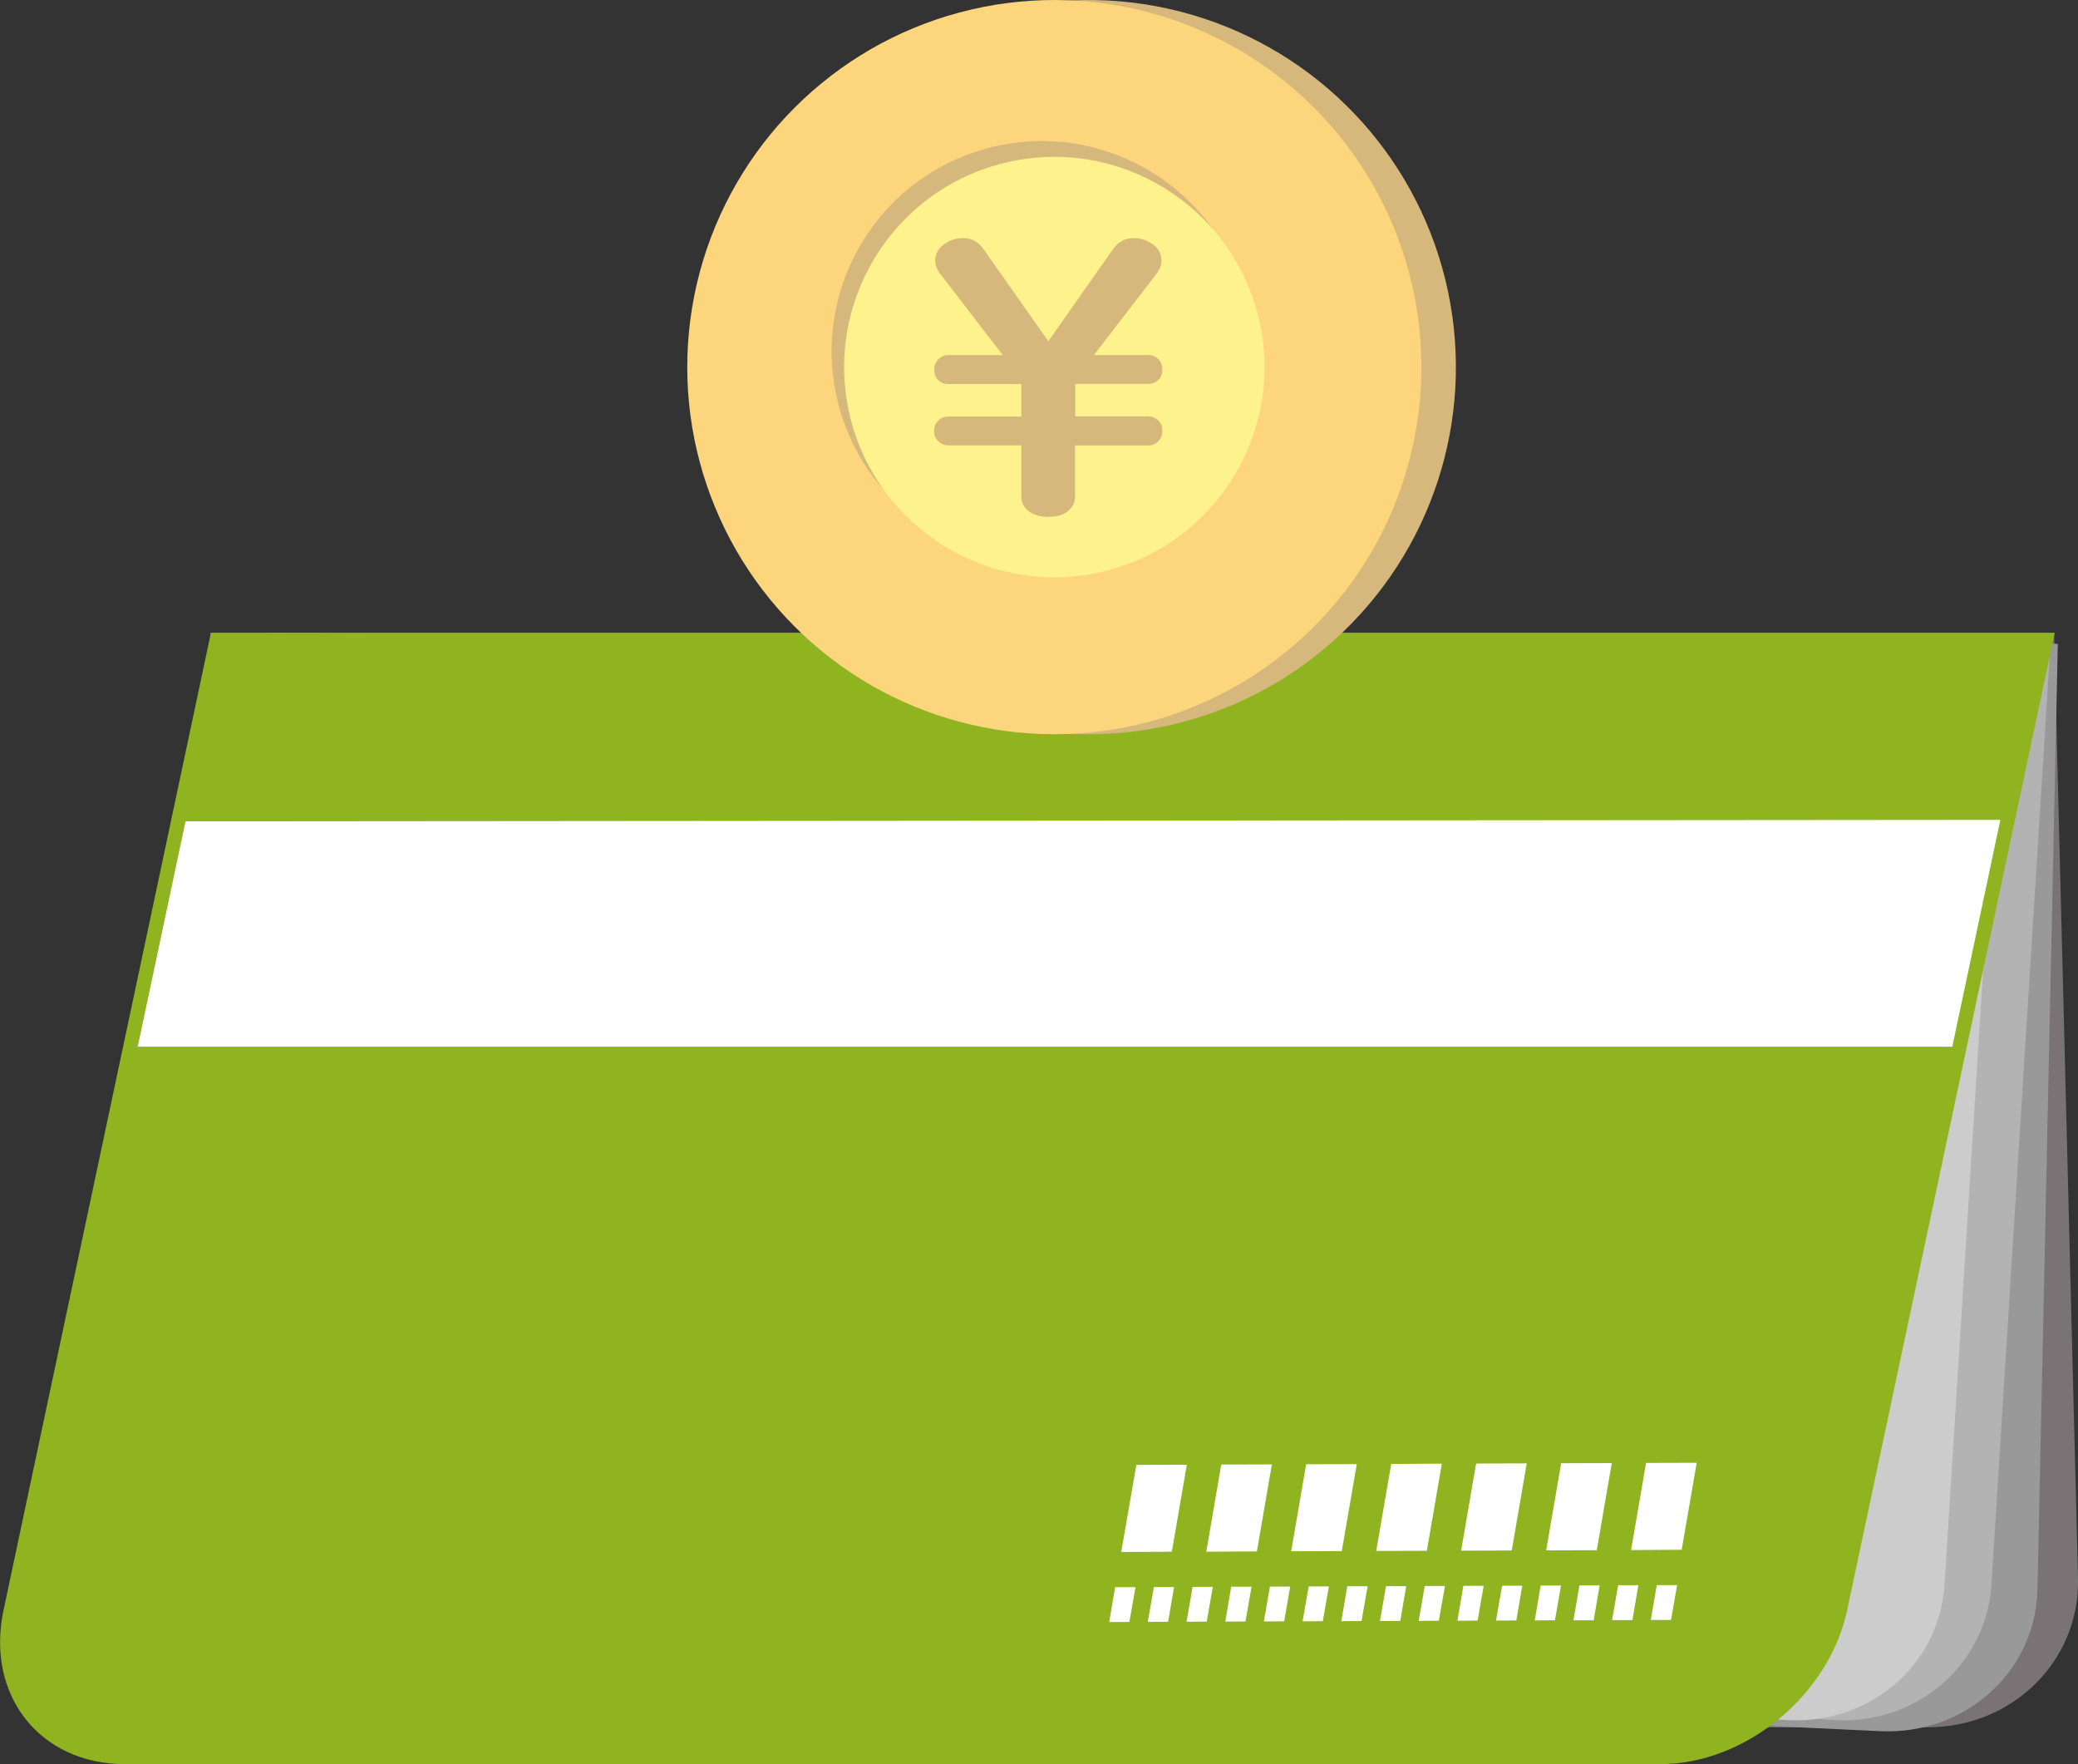 <?xml version="1.0" encoding="UTF-8"?>
<svg id="_レイヤー_2" data-name="レイヤー 2" xmlns="http://www.w3.org/2000/svg" viewBox="0 0 140 118.84">
  <rect x="0" y="0" width="140" height="118.84" fill="#333333" stroke="none"/>
  <defs>
    <style>
      .cls-1 {
        fill: #797375;
      }

      .cls-1, .cls-2, .cls-3, .cls-4, .cls-5, .cls-6, .cls-7, .cls-8, .cls-9 {
        stroke-width: 0px;
      }

      .cls-2 {
        fill: #ccc;
      }

      .cls-3 {
        fill: #d6b87c;
      }

      .cls-4 {
        fill: #8fb41f;
      }

      .cls-5 {
        fill: #b3b3b3;
      }

      .cls-6 {
        fill: #999;
      }

      .cls-7 {
        fill: #fdf28b;
      }

      .cls-8 {
        fill: #fff;
      }

      .cls-9 {
        fill: #fdd57c;
      }
    </style>
  </defs>
  <g id="_レイヤー_5" data-name="レイヤー 5">
    <g>
      <g>
        <g>
          <path class="cls-1" d="m129.87,116.36H26.41c-5.73,0-10.49-4.5-10.63-10.04l-1.61-63.69h124.22l1.61,63.69c.14,5.54-4.39,10.04-10.12,10.04Z"/>
          <path class="cls-6" d="m126.68,116.62l-103.35-4.84c-5.73-.27-10.27-4.98-10.15-10.53l4.85-58.62,120.61.74-1.37,63.69c-.12,5.55-4.86,9.82-10.58,9.56Z"/>
          <path class="cls-5" d="m123.21,115.86l-103.07-9.09c-5.71-.5-10.06-5.4-9.71-10.94l10.42-52.9,117.31.23-3.99,63.58c-.35,5.54-5.26,9.62-10.97,9.11Z"/>
          <path class="cls-2" d="m120.05,115.86l-103.07-9.09c-5.71-.5-10.06-5.4-9.71-10.94l10.42-52.9,117.31.23-3.99,63.58c-.35,5.54-5.26,9.62-10.97,9.11Z"/>
          <path class="cls-4" d="m111.87,118.84H8.41c-5.73,0-9.39-4.65-8.17-10.38L14.21,42.63h124.22l-13.98,65.83c-1.22,5.73-6.85,10.38-12.58,10.38Z"/>
          <polygon class="cls-8" points="131.53 70.51 9.28 70.51 12.5 55.33 134.77 55.23 131.53 70.51"/>
        </g>
        <g>
          <g>
            <polygon class="cls-8" points="76.09 109.26 74.73 109.27 75.13 106.92 76.5 106.92 76.09 109.26"/>
            <polygon class="cls-8" points="78.7 109.25 77.33 109.26 77.74 106.91 79.1 106.91 78.7 109.25"/>
            <polygon class="cls-8" points="81.3 109.24 79.94 109.25 80.35 106.9 81.71 106.9 81.3 109.24"/>
            <polygon class="cls-8" points="83.91 109.23 82.55 109.24 82.95 106.89 84.32 106.89 83.91 109.23"/>
            <polygon class="cls-8" points="86.52 109.22 85.15 109.23 85.56 106.88 86.92 106.88 86.52 109.22"/>
            <polygon class="cls-8" points="89.12 109.21 87.76 109.22 88.17 106.87 89.53 106.87 89.12 109.21"/>
            <polygon class="cls-8" points="91.73 109.2 90.37 109.21 90.77 106.86 92.14 106.86 91.73 109.2"/>
            <polygon class="cls-8" points="94.34 109.19 92.97 109.2 93.38 106.85 94.74 106.85 94.34 109.19"/>
            <polygon class="cls-8" points="96.94 109.18 95.58 109.19 95.99 106.84 97.35 106.84 96.94 109.18"/>
            <polygon class="cls-8" points="99.55 109.17 98.19 109.18 98.59 106.83 99.96 106.83 99.55 109.17"/>
            <polygon class="cls-8" points="102.16 109.16 100.79 109.17 101.2 106.82 102.56 106.82 102.16 109.16"/>
            <polygon class="cls-8" points="104.76 109.15 103.4 109.16 103.8 106.81 105.17 106.81 104.76 109.15"/>
            <polygon class="cls-8" points="107.37 109.15 106.01 109.15 106.41 106.8 107.77 106.8 107.37 109.15"/>
            <polygon class="cls-8" points="109.98 109.14 108.61 109.14 109.02 106.79 110.38 106.79 109.98 109.14"/>
            <polygon class="cls-8" points="112.58 109.13 111.22 109.13 111.62 106.78 112.99 106.78 112.58 109.13"/>
          </g>
          <g>
            <polygon class="cls-8" points="78.95 104.53 75.54 104.55 76.56 98.68 79.96 98.67 78.95 104.53"/>
            <polygon class="cls-8" points="84.68 104.51 81.27 104.53 82.28 98.66 85.69 98.65 84.68 104.51"/>
            <polygon class="cls-8" points="90.4 104.49 86.99 104.5 88 98.64 91.41 98.63 90.4 104.49"/>
            <polygon class="cls-8" points="96.13 104.47 92.72 104.48 93.73 98.62 97.14 98.6 96.13 104.47"/>
            <polygon class="cls-8" points="101.85 104.45 98.44 104.46 99.45 98.59 102.86 98.58 101.85 104.45"/>
            <polygon class="cls-8" points="107.58 104.43 104.17 104.44 105.18 98.57 108.59 98.56 107.58 104.43"/>
            <polygon class="cls-8" points="113.3 104.4 109.89 104.42 110.9 98.55 114.31 98.54 113.3 104.4"/>
          </g>
        </g>
      </g>
      <g>
        <g>
          <circle class="cls-3" cx="73.36" cy="24.73" r="24.73" transform="translate(-3.53 15.7) rotate(-11.93)"/>
          <circle class="cls-9" cx="71.03" cy="24.73" r="24.73" transform="translate(3.32 57.47) rotate(-45)"/>
          <circle class="cls-3" cx="70.19" cy="23.67" r="14.16" transform="translate(-3.59 17.06) rotate(-13.52)"/>
          <circle class="cls-7" cx="71.03" cy="24.73" r="14.16" transform="translate(-3.81 17.29) rotate(-13.52)"/>
        </g>
        <path class="cls-3" d="m77.35,23.91c.17,0,.32.04.46.11.33.19.5.48.5.88,0,.29-.1.54-.31.73-.16.15-.38.23-.64.23h-4.92v2.19h4.92c.2,0,.37.05.51.15.3.19.44.46.44.82,0,.31-.11.56-.34.77-.17.15-.38.22-.62.22h-4.92v3.44c0,.26-.07.49-.2.68-.32.46-.85.69-1.6.69-.62,0-1.1-.17-1.46-.5-.24-.24-.36-.53-.36-.88v-3.44h-4.92c-.17,0-.32-.04-.46-.11-.33-.19-.5-.48-.5-.86,0-.32.13-.58.38-.78.16-.13.35-.19.58-.19h4.92v-2.19h-4.92c-.21,0-.4-.05-.55-.16-.27-.19-.4-.46-.4-.8,0-.31.11-.56.34-.77.17-.15.38-.22.62-.22h3.66l-4.21-5.47c-.22-.29-.34-.6-.34-.91,0-.42.19-.78.58-1.07.37-.28.8-.43,1.3-.43.56,0,1.02.25,1.37.74l4.37,6.21,4.36-6.21c.36-.5.83-.74,1.41-.74.39,0,.77.11,1.13.33.48.28.72.68.72,1.19,0,.3-.11.6-.34.89l-4.21,5.47h3.66Z"/>
      </g>
    </g>
  </g>
</svg>